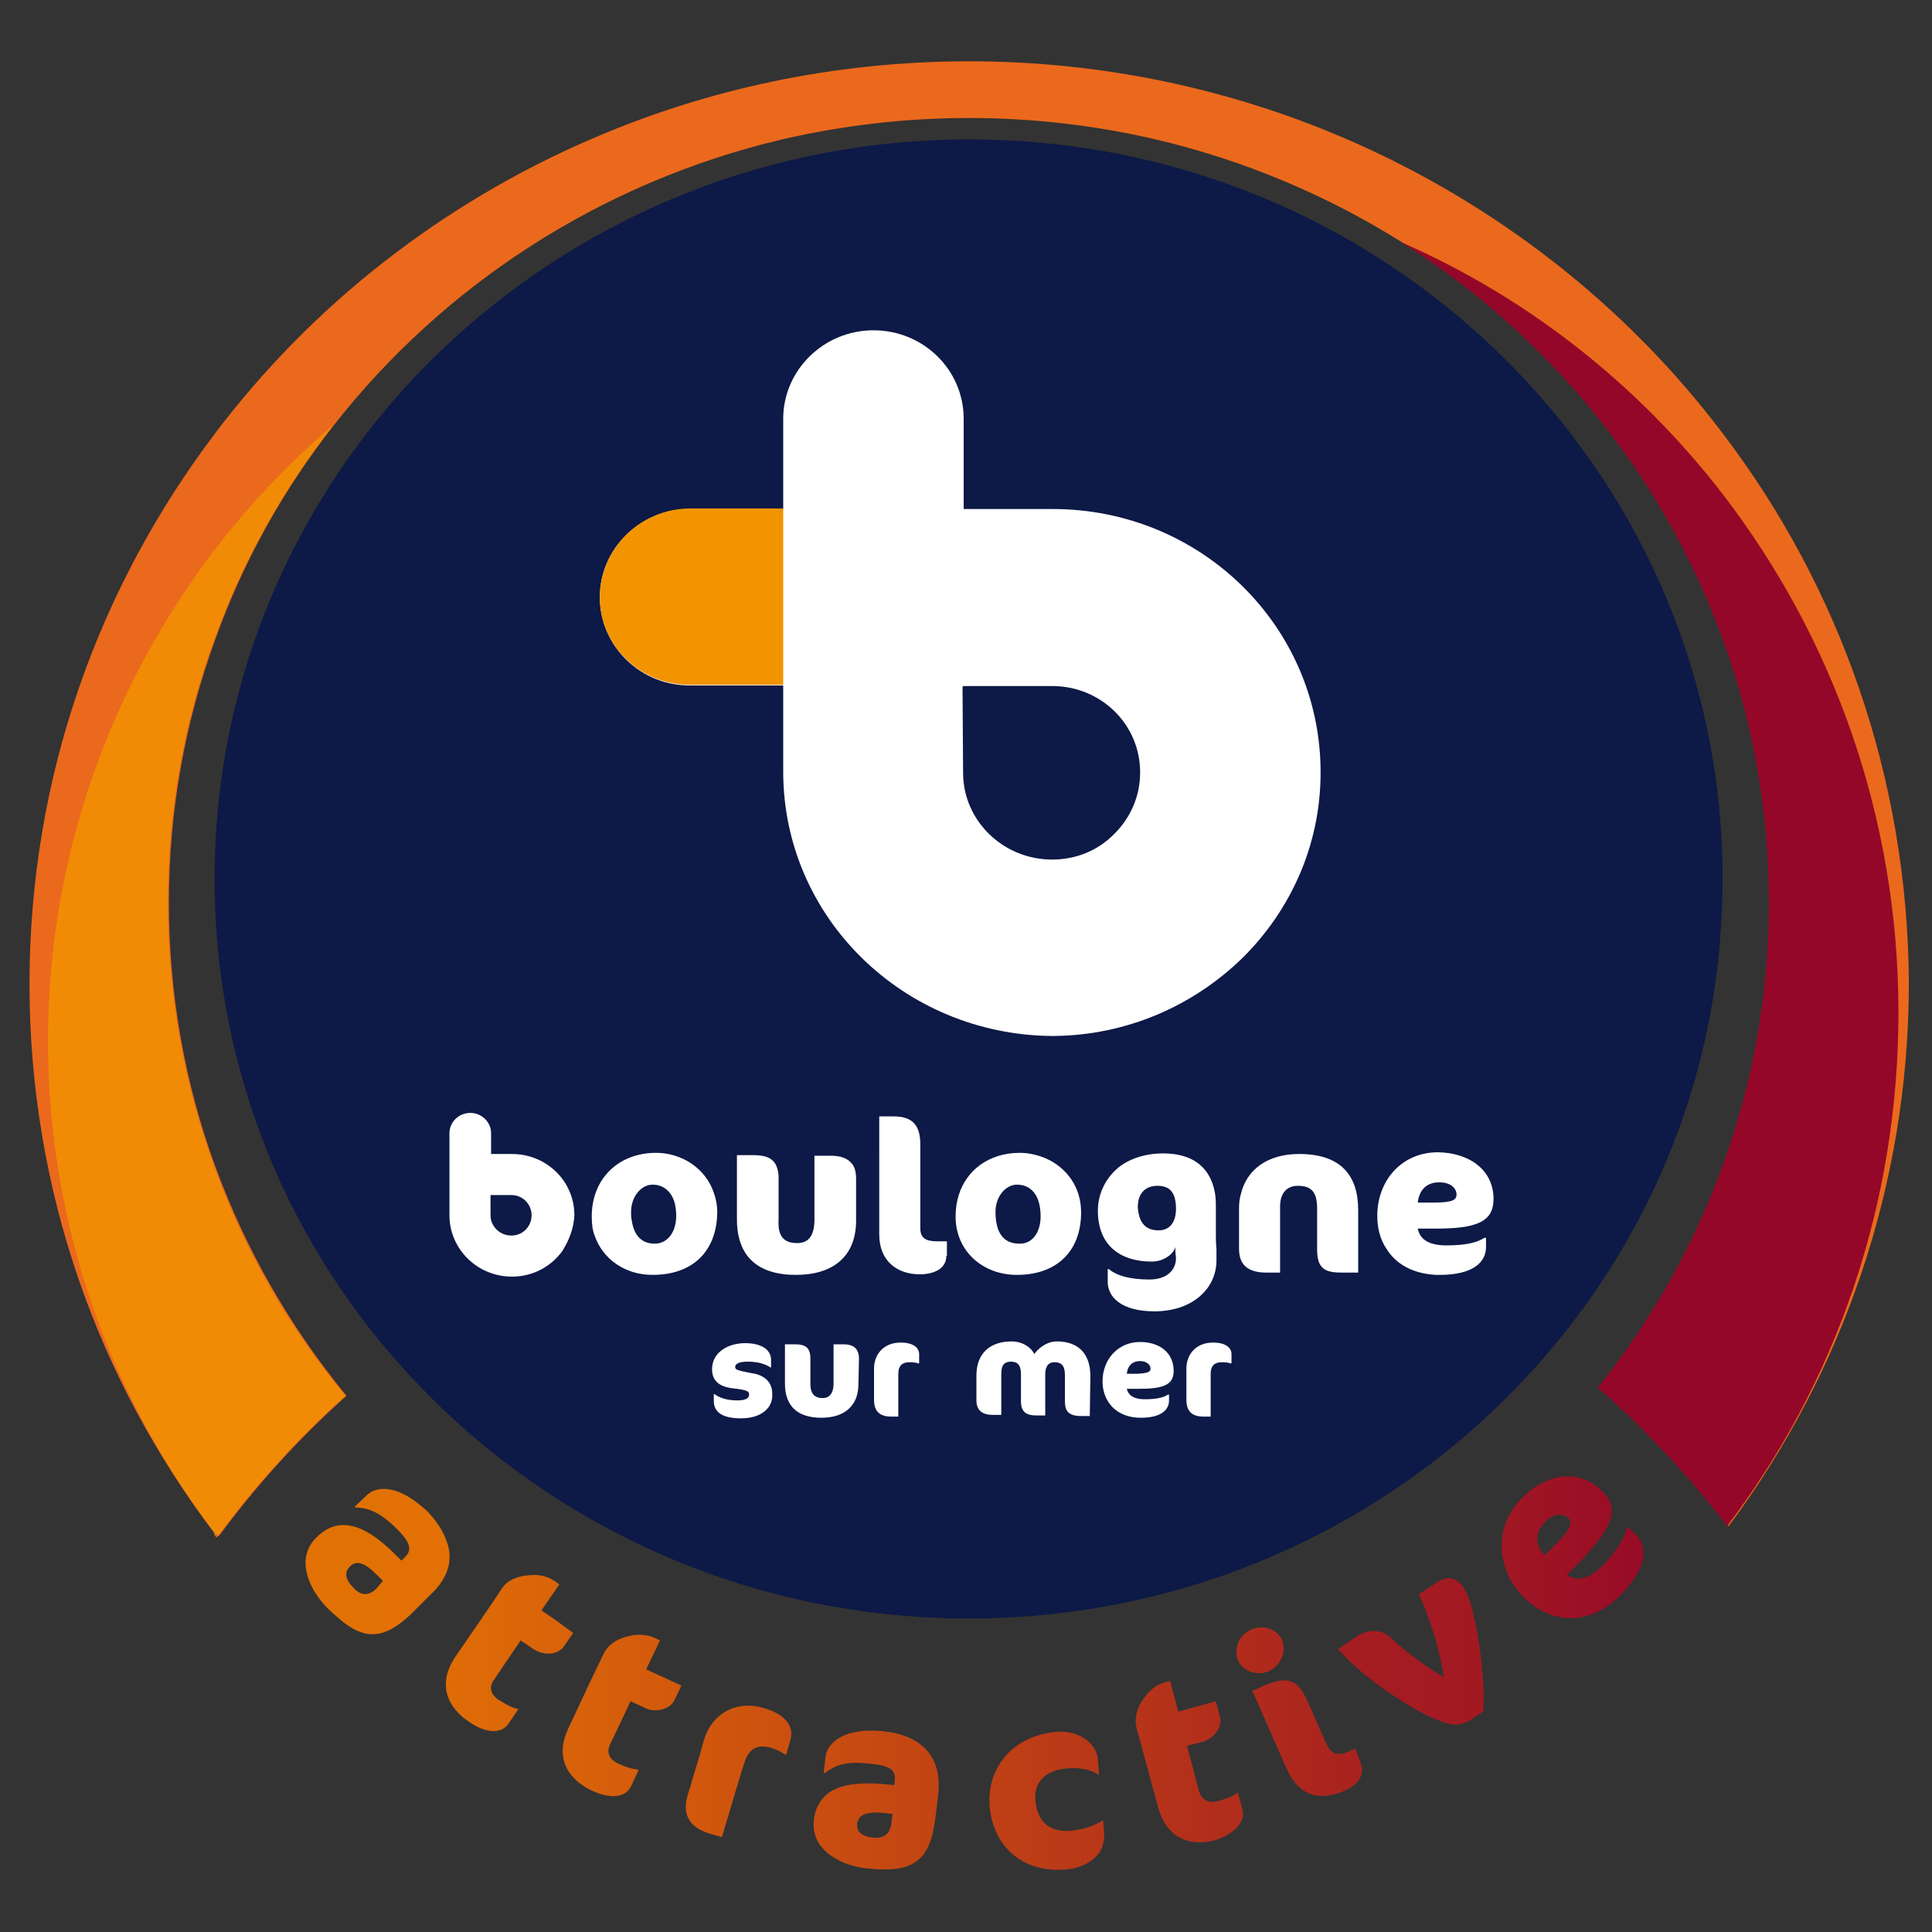 <?xml version="1.0" encoding="utf-8"?>
<!-- Generator: Adobe Illustrator 26.3.1, SVG Export Plug-In . SVG Version: 6.00 Build 0)  -->
<svg version="1.1" id="Calque_2_00000037677005092904377620000010600946099986118282_"
	 xmlns="http://www.w3.org/2000/svg" xmlns:xlink="http://www.w3.org/1999/xlink" x="0px" y="0px" viewBox="0 0 334 334"
	 style="enable-background:new 0 0 334 334;" xml:space="preserve">
<rect x="0" y="0" width="334" height="334" fill="#333333" stroke="none"/>
<style type="text/css">
	.st0{fill:url(#SVGID_1_);}
	.st1{fill:url(#SVGID_00000106112766431392815080000008387131100635480474_);}
	.st2{fill:url(#SVGID_00000017505755864823022790000016414935166654415747_);}
	.st3{fill:url(#SVGID_00000103944894139555098950000015451050579944569534_);}
	.st4{fill:url(#SVGID_00000096018879144984822320000011734543054260605077_);}
	.st5{fill:url(#SVGID_00000129884875735092201310000002246746093119657627_);}
	.st6{fill:url(#SVGID_00000064344479845606346950000006217618401550240394_);}
	.st7{fill:#0D1946;}
	.st8{fill:#EB691C;}
	.st9{fill:#950728;}
	.st10{opacity:0.8;fill:#F29400;enable-background:new    ;}
	.st11{fill:url(#SVGID_00000040574811613269681960000010037772579563566759_);}
	.st12{fill:url(#SVGID_00000063635175866847175040000015118929177719114657_);}
	.st13{fill:url(#SVGID_00000080889606696033243330000009296161882112044460_);}
	.st14{fill:url(#SVGID_00000107563948204266629080000005112176060157877661_);}
	.st15{fill:#FFFFFF;}
	.st16{fill:#F29400;}
</style>
<g>
	<g>
		
			<linearGradient id="SVGID_1_" gradientUnits="userSpaceOnUse" x1="36.298" y1="690.515" x2="292.732" y2="690.515" gradientTransform="matrix(1 0 0 1 0 -394)">
			<stop  offset="0" style="stop-color:#EE7F00"/>
			<stop  offset="1" style="stop-color:#950728"/>
		</linearGradient>
		<path class="st0" d="M111.7,288.6l2.4-5l-0.8-0.4c-1.5-0.7-3.1-0.7-4.4-0.4c-1.9,0.4-3.7,1.3-4.6,3.2l-2.3,4.8l-3.7,7.9
			c-2.7,5.6,0.4,9.1,3.9,10.8c3.8,1.8,6.1,1,6.9-0.7l1.3-2.8l-0.2-0.1c-0.9-0.1-1.8-0.3-3.5-1.1c-1.4-0.7-1.9-1.9-1.2-3.3l2.9-6.1
			l0.6-1.3l2.6,1.2c1.6,0.8,4.2,0.3,5-1.4l1.2-2.5L111.7,288.6z"/>
		
			<linearGradient id="SVGID_00000008109549054425090800000013558574303530708864_" gradientUnits="userSpaceOnUse" x1="36.298" y1="700.187" x2="292.732" y2="700.187" gradientTransform="matrix(1 0 0 1 0 -394)">
			<stop  offset="0" style="stop-color:#EE7F00"/>
			<stop  offset="1" style="stop-color:#950728"/>
		</linearGradient>
		<path style="fill:url(#SVGID_00000008109549054425090800000013558574303530708864_);" d="M132.1,295.3c-5-1.5-9.1,1.1-10.4,5.5
			l-0.7,2.5l-2.1,7c-1.1,3.6,0.5,5.7,3.8,6.7l2.1,0.6l3.2-10.7l0.7-2.2c0.8-2.6,2.5-3.1,4.4-2.6c1,0.3,1.7,0.6,2.6,1.2l0.2,0.1
			l0.8-2.8C137.2,298.5,135.9,296.4,132.1,295.3z"/>
		<g>
			
				<linearGradient id="SVGID_00000121256544444177461450000003307332754455045509_" gradientUnits="userSpaceOnUse" x1="36.298" y1="705.131" x2="292.732" y2="705.131" gradientTransform="matrix(1 0 0 1 0 -394)">
				<stop  offset="0" style="stop-color:#EE7F00"/>
				<stop  offset="1" style="stop-color:#950728"/>
			</linearGradient>
			<path style="fill:url(#SVGID_00000121256544444177461450000003307332754455045509_);" d="M152.8,299.3c-6.6-0.7-9.8,1.8-10.1,4.5
				l-0.3,2.7h0.2c1.8-1.3,3.5-2.1,7.8-1.6c3.1,0.3,4.5,0.9,4.3,2.8l-0.1,0.9l-1.1-0.1c-6.8-0.7-10.6,0.5-12.1,3.7
				c-0.4,0.7-0.6,1.6-0.7,2.5c-0.4,3.4,1.8,5.7,4.5,7c1.4,0.7,3,1.1,4.5,1.3c4.1,0.4,6.8,0.2,8.7-1.2c1.3-0.9,2.1-2.3,2.7-4.3
				c0.3-1.1,0.5-2.4,0.7-3.9l0.4-3.5C162.9,303.6,159.2,300,152.8,299.3z M154.1,315.2c0,0.3-0.1,0.6-0.2,0.8
				c-0.4,1.4-1.6,1.8-2.8,1.7c-2.2-0.2-3.1-1.1-2.9-2.5c0-0.2,0.1-0.4,0.2-0.6c0.4-1,1.8-1.4,4.3-1.2l1.6,0.2L154.1,315.2z"/>
		</g>
		
			<linearGradient id="SVGID_00000102529857770727266930000006879111479538397096_" gradientUnits="userSpaceOnUse" x1="36.298" y1="705.262" x2="292.732" y2="705.262" gradientTransform="matrix(1 0 0 1 0 -394)">
			<stop  offset="0" style="stop-color:#EE7F00"/>
			<stop  offset="1" style="stop-color:#950728"/>
		</linearGradient>
		<path style="fill:url(#SVGID_00000102529857770727266930000006879111479538397096_);" d="M190.9,317l-0.2-2.3h-0.1
			c-1.3,0.9-3,1.5-5.4,1.8c-3.5,0.3-5.8-1.3-6.2-5.2c-0.3-3.2,1.7-5.3,5.6-5.6c2.2-0.2,4.5,0.4,5.2,1.1h0.2l-0.2-2.7
			c-0.3-2.9-3.5-5-7.1-4.7c-8.1,0.7-12.2,6.7-11.6,13.1c0.3,2.8,1.3,5.2,2.9,7c0.3,0.3,0.6,0.7,1,1c2.3,2,5.5,3,9.2,2.7
			c2.7-0.2,4.8-1.4,6-3.1C190.7,319.1,190.9,318.1,190.9,317L190.9,317z"/>
		
			<linearGradient id="SVGID_00000171702399310006554730000002912038538989010606_" gradientUnits="userSpaceOnUse" x1="36.298" y1="698.497" x2="292.732" y2="698.497" gradientTransform="matrix(1 0 0 1 0 -394)">
			<stop  offset="0" style="stop-color:#EE7F00"/>
			<stop  offset="1" style="stop-color:#950728"/>
		</linearGradient>
		<path style="fill:url(#SVGID_00000171702399310006554730000002912038538989010606_);" d="M214.8,312.8l-0.8-2.9l-0.2,0.1
			c-0.7,0.5-1.5,0.9-3.4,1.4c-0.8,0.2-1.5,0.1-2-0.2c-0.5-0.3-0.9-0.8-1.1-1.5l-2.1-7.9l2.8-0.7c1.7-0.5,3.4-2.4,2.9-4.3l-0.7-2.7
			l-6.5,1.8l-1.4-5.3l-0.8,0.2c-1.6,0.4-2.8,1.5-3.6,2.6c-1.2,1.5-1.9,3.4-1.4,5.4l3.7,13.6c0.2,0.7,0.4,1.3,0.7,1.9
			c2,4.3,6,4.7,9.3,3.8C213.9,316.8,215.3,314.7,214.8,312.8z"/>
		<g>
			
				<linearGradient id="SVGID_00000005225647071058339400000007061115392665244576_" gradientUnits="userSpaceOnUse" x1="36.298" y1="694.441" x2="292.732" y2="694.441" gradientTransform="matrix(1 0 0 1 0 -394)">
				<stop  offset="0" style="stop-color:#EE7F00"/>
				<stop  offset="1" style="stop-color:#950728"/>
			</linearGradient>
			<path style="fill:url(#SVGID_00000005225647071058339400000007061115392665244576_);" d="M234.3,302.3l-0.9,0.4
				c-2,0.9-3.2,0.7-4-1.1l-0.4-0.8l-3-6.8c-1.7-3.8-3.5-4.3-7.7-2.5l-1.8,0.8l5.5,12.5l0.5,1.1c2.2,4.9,6,5.4,9.9,3.7
				c2.3-1,3.8-2.7,2.7-5.2L234.3,302.3z"/>
			
				<linearGradient id="SVGID_00000043430357459420116580000009756995125288837567_" gradientUnits="userSpaceOnUse" x1="36.298" y1="679.246" x2="292.732" y2="679.246" gradientTransform="matrix(1 0 0 1 0 -394)">
				<stop  offset="0" style="stop-color:#EE7F00"/>
				<stop  offset="1" style="stop-color:#950728"/>
			</linearGradient>
			<path style="fill:url(#SVGID_00000043430357459420116580000009756995125288837567_);" d="M221.7,283.6c-0.4-0.9-1.1-1.5-1.9-1.9
				c-1-0.5-2.3-0.5-3.5,0c-1,0.5-1.8,1.2-2.2,2.2c-0.4,1-0.5,2.1-0.1,3.1c0.9,2,3.3,2.8,5.4,1.9
				C221.4,287.9,222.4,285.6,221.7,283.6z"/>
		</g>
		<path class="st7" d="M37,151.9L37,151.9L37,151.9L37,151.9z"/>
		<path class="st8" d="M37.6,265.6c-0.2-0.2-0.4-0.5-0.6-0.7v0.3c0.1,0.2,0.3,0.4,0.4,0.6C37.5,265.8,37.5,265.7,37.6,265.6z"/>
		<g>
			<path class="st8" d="M297.8,74.9c-16.7-22.1-39.2-39.7-65.1-50.9c-20-8.6-42-13.4-65.2-13.4s-45.3,4.8-65.2,13.4
				c-26,11.2-48.4,28.8-65.1,50.9C17,101.6,5.1,134.4,5.1,170.1c0,35.7,11.9,68.6,32.1,95.1v-0.3c0.2,0.2,0.4,0.5,0.6,0.7
				c6.5-8.8,13.9-17,22.1-24.3c-9.7-11.8-17.4-25.2-22.7-39.7c-5.2-14.2-8-29.6-8-45.5c0-16,2.8-31.3,8-45.5
				C42,97.1,49,84.6,57.8,73.4c19-24.2,46.1-41.9,77.4-49.3c10.4-2.4,21.2-3.7,32.3-3.7s22,1.3,32.3,3.7
				c15.3,3.6,29.7,9.7,42.6,17.8C268,58,287.7,82.1,298,110.5c5.2,14.2,8,29.6,8,45.5c0,16-2.8,31.3-8,45.5c-1,2.9-2.2,5.7-3.4,8.5
				c-4.8,10.8-10.9,20.8-18.2,29.9c1.9,1.6,3.7,3.3,5.5,5c5.8,5.6,11.2,11.6,16.1,17.9c0.3,0.3,0.5,0.7,0.8,1c0,0,0,0,0,0.1l0,0l0,0
				c19.6-26.3,31.2-58.8,31.2-94C329.8,134.4,318,101.4,297.8,74.9z"/>
			<path class="st9" d="M297.8,85.4c-14.6-18.9-33.6-33.9-55.5-43.5c25.5,16.1,45.2,40.2,55.5,68.6c5.2,14.2,8,29.6,8,45.5
				c0,16-2.8,31.3-8,45.5c-1,2.9-2.2,5.7-3.4,8.5c-4.8,10.8-10.9,20.8-18.2,29.9c1.9,1.6,3.7,3.3,5.5,5c5.8,5.6,11.2,11.6,16.1,17.9
				c0.3,0.3,0.5,0.7,0.8,1c18.6-24.5,29.6-55.3,29.6-88.8C328.2,141.2,316.8,110.1,297.8,85.4z"/>
			<path class="st10" d="M37,201.6c-5.2-14.2-8-29.6-8-45.5c0-16,2.8-31.3,8-45.5c4.9-13.5,11.9-26,20.7-37.2
				C50,80,43.1,87.2,37,95.2c-18,23.7-28.7,53-28.7,84.8S19,241.2,37,264.9c0.2,0.2,0.4,0.5,0.6,0.7c6.5-8.8,13.9-17,22.1-24.3
				C50,229.6,42.2,216.2,37,201.6z"/>
		</g>
		
			<linearGradient id="SVGID_00000056391317640203410250000018160766982008733629_" gradientUnits="userSpaceOnUse" x1="-239.492" y1="663.91" x2="2272.21" y2="663.91" gradientTransform="matrix(1 0 0 1 0 -394)">
			<stop  offset="0" style="stop-color:#EE7F00"/>
			<stop  offset="1" style="stop-color:#8C0825"/>
		</linearGradient>
		<path style="fill:url(#SVGID_00000056391317640203410250000018160766982008733629_);" d="M77.2,266.4L77.2,266.4
			c-0.6-1.7-1.7-3.4-3.2-5c-0.5-0.5-1-0.9-1.5-1.3c-4-3.3-7.5-3.3-9.2-1.5l-2,1.9l0.1,0.1c2.2,0.1,4,0.6,7.1,3.6
			c2.2,2.2,2.9,3.6,1.6,4.9l-0.7,0.7l-0.8-0.8c-5.9-6-10.3-6.8-13.9-3.2c-3.7,3.6-1.3,8.9,1.8,12.1c0.8,0.8,1.5,1.4,2.2,2
			c4.1,3.5,7.3,3.5,11.4,0c0.6-0.5,1.1-1,1.7-1.6l2.5-2.5C77.6,272.8,78.4,269.5,77.2,266.4z M65.1,274.6c-1.5,1.5-2.8,1.1-3.9,0
			c-1.6-1.6-1.7-2.8-0.7-3.8c1.1-1.1,2.5-0.7,4.6,1.4l1.1,1.1L65.1,274.6z"/>
		
			<linearGradient id="SVGID_00000011714762061376288230000011791860022939433882_" gradientUnits="userSpaceOnUse" x1="36.298" y1="679.72" x2="292.732" y2="679.72" gradientTransform="matrix(1 0 0 1 0 -394)">
			<stop  offset="0" style="stop-color:#EE7F00"/>
			<stop  offset="1" style="stop-color:#950728"/>
		</linearGradient>
		<path style="fill:url(#SVGID_00000011714762061376288230000011791860022939433882_);" d="M95.8,279.9l-2.2-1.5l3.1-4.5l-0.7-0.5
			c-1.4-1-3-1.2-4.3-1.1c-1.9,0.1-3.9,0.7-5,2.4l-0.9,1.4l-2.6,3.8l-4.4,6.4c-3.5,5.1-1.1,9.1,2.2,11.3c3.4,2.4,5.9,1.9,6.9,0.4
			l1.7-2.5l-0.2-0.1c-0.9-0.2-1.7-0.6-3.3-1.6c-1.3-0.9-1.6-2.2-0.7-3.4l4.6-6.8l2.4,1.6c0.9,0.6,2.2,0.8,3.3,0.6
			c0.7-0.2,1.4-0.6,1.8-1.2l1.6-2.3L95.8,279.9z"/>
		
			<linearGradient id="SVGID_00000144327246477559970340000010199150546516949381_" gradientUnits="userSpaceOnUse" x1="-316.479" y1="679.442" x2="355.689" y2="679.442" gradientTransform="matrix(1 0 0 1 0 -394)">
			<stop  offset="0" style="stop-color:#EE7F00"/>
			<stop  offset="1" style="stop-color:#950728"/>
		</linearGradient>
		<path style="fill:url(#SVGID_00000144327246477559970340000010199150546516949381_);" d="M255.1,280.6L255.1,280.6
			c-0.1-0.2-0.1-0.5-0.2-0.7c-0.1-0.3-0.2-0.7-0.2-1c-0.4-1.6-0.9-3.3-1.8-4.6c-1.1-1.6-2.7-1.9-4.4-0.8l-3.2,2.1
			c0.6,1.3,1.2,2.8,1.7,4.3c0.8,2.2,1.5,4.4,1.9,6.4c0.3,1.4,0.6,2.6,0.7,3.6c-0.7-0.4-1.7-1-2.8-1.7c-2.1-1.5-4.8-3.5-6.5-5.2
			c-1-1-3.4-1.6-5.6-0.2l-3.4,2.3c2.5,2.8,5.9,5.6,9.4,7.9c2.7,1.8,5.4,3.4,7.7,4.3c2.3,1,4,1.3,6.2-0.2l1.8-1.2
			C256.8,292.3,256,285.3,255.1,280.6z"/>
		<g>
			
				<linearGradient id="SVGID_00000129194298941968706860000008366504859529364116_" gradientUnits="userSpaceOnUse" x1="36.298" y1="661.434" x2="292.732" y2="661.434" gradientTransform="matrix(1 0 0 1 0 -394)">
				<stop  offset="0" style="stop-color:#EE7F00"/>
				<stop  offset="1" style="stop-color:#950728"/>
			</linearGradient>
			<path style="fill:url(#SVGID_00000129194298941968706860000008366504859529364116_);" d="M282.7,265.2l-1.3-1.2l-0.2,0.2
				c-0.3,1.5-1.4,3.6-4,6.3c-2.3,2.4-4.4,3-6.3,1.8l2.4-2.5c5.4-5.7,6.9-9,3.6-12.1c-0.6-0.6-1.2-1-1.8-1.4
				c-3.9-2.2-8.6-0.9-12.2,2.9c-4.1,4.3-4.2,10.1-1.3,14.7c0.6,0.9,1.3,1.8,2.1,2.5c4.5,4.3,11.2,4.9,16.7-0.9
				C285,270.7,284.8,267.2,282.7,265.2z M267,268.9c-0.2-0.3-0.4-0.6-0.6-0.8c-0.9-1.5-1-3.2,0.6-4.9c1.5-1.6,3-1.6,3.9-0.9
				c0.1,0,0.1,0.1,0.2,0.1c0.7,0.7,0.7,1.6-1.9,4.3L267,268.9z"/>
		</g>
		<g>
			<path class="st15" d="M158.9,212.3v-12.1v-2.4c0-3.4-1.5-4.8-4.6-4.8h-2.5v7.8v12.6c0,4.7,3.2,6.9,7,6.9c2.2,0,4.6-0.8,4.6-3.2
				v-2.4h-1.6C160.1,214.6,158.9,214.1,158.9,212.3z"/>
			<path class="st15" d="M155.6,232.1c-2.9,0-4.6,2-4.6,4.5v5.4c0,2.1,1.1,2.9,3,2.9h1.2v-7.4c0-1.5,0.8-2,1.9-2c0.6,0,1,0,1.5,0.2
				h0.1v-1.6C158.8,232.9,157.8,232.1,155.6,232.1z"/>
			<path class="st15" d="M88.4,199.4h-3.6v-3.6c0-1.9-1.6-3.5-3.6-3.5s-3.6,1.6-3.6,3.5v14.2c0,5.8,4.8,10.6,10.8,10.6
				c0.1,0,0.2,0,0.3,0c3.5-0.1,6.5-1.8,8.4-4.4c1.3-1.7,2-3.9,2-6.2C99.2,204.2,94.4,199.4,88.4,199.4z M88.4,213.6
				c-2,0-3.6-1.6-3.6-3.5v-3.5h3.6c2,0,3.5,1.5,3.5,3.5C91.9,211.9,90.4,213.6,88.4,213.6z"/>
			<path class="st15" d="M186.9,209.7c0-4.4-2.5-7.8-6-9.3c-1.4-0.6-3-1-4.6-1c-1.4,0-2.7,0.2-3.9,0.6c-4.3,1.4-7.2,5.2-7.2,10.4
				c0,5.9,4.7,10.1,10.6,10.1C182.8,220.4,186.9,216.3,186.9,209.7z M172.2,209.6c0-2.7,1.8-4.7,3.7-4.7c2.4,0,4.1,1.9,4.1,5.5
				c0,2.8-1.5,4.8-3.7,4.8C173.7,215.1,172.2,213.3,172.2,209.6z"/>
			<path class="st15" d="M130.2,237.3c-2.6-0.4-2.9-0.6-2.9-1.1s0.5-0.9,2.2-0.9s3,0.4,3.9,1h0.1v-1.2c0-1.8-1.7-2.9-4.5-2.9
				c-2.9,0-5.7,1.5-5.7,4.5c0,2,1.2,3,3.5,3.3c2.6,0.4,2.9,0.6,2.9,1.1c0,0.6-0.5,1-2.1,1c-1.8,0-3-0.5-3.9-1.1h-0.1v1.2
				c0,1.8,1.2,3,4.7,3s5.6-1.7,5.6-4.3C133.7,238.8,132.2,237.7,130.2,237.3z"/>
			<path class="st15" d="M181.9,179.1c12.8-0.1,24.4-5.2,32.7-13.5c8.3-8.2,13.5-19.6,13.5-32v-0.1c0-25.2-20.7-45.5-46.3-45.5
				h-15.4V72.3c0-8.4-7-15.3-15.6-15.3s-15.6,6.8-15.6,15.3v15.6h-16.2c-8.6,0.1-15.5,7-15.5,15.4s7.1,15.2,15.7,15.1h16v14.9
				c0,25.1,20.8,45.6,46.4,45.6h0.3L181.9,179.1L181.9,179.1z M166.4,133.7l-0.1-15.1h0.1v-0.1h15.4c8.4,0,15.2,6.6,15.2,14.9v0.1
				l0,0c0,4.1-1.7,7.8-4.4,10.5c-2.8,2.8-6.6,4.5-10.8,4.5l0,0h-0.1C173.4,148.6,166.6,141.9,166.4,133.7z"/>
			<path class="st15" d="M123.2,206.3c-1.5-4.2-5.6-6.9-10-6.9c-6.4,0-11.1,4.4-11.1,11c0,1.2,0.2,2.3,0.5,3.3
				c1.4,4.1,5.4,6.8,10,6.8c7.1,0,11.1-4.2,11.1-10.8C123.9,208.4,123.7,207.3,123.2,206.3z M113.2,215.1c-2.2,0-3.6-1.3-4-4.1
				c-0.1-0.4-0.1-0.9-0.1-1.4c0-2.7,1.8-4.7,3.7-4.7s3.3,1.2,3.8,3.5c0.1,0.6,0.2,1.3,0.2,2C116.9,213.1,115.4,215.1,113.2,215.1z"
				/>
			<path class="st15" d="M182.6,232.2c-1.8,0-3.3,1.2-3.9,2.2c-0.4-1-1.9-2.2-3.9-2.2c-4,0-6.1,2.3-6.1,5.9v4.3
				c0,1.6,0.9,2.5,2.8,2.5h1.5v-7.1c0-1.5,0.5-2.1,1.7-2.1c1.1,0,1.7,0.6,1.7,2.1v4.7c0,1.9,0.9,2.5,2.7,2.5h1.5v-7.1
				c0-1.2,0.4-2.1,1.6-2.1c1.3,0,1.8,0.6,1.8,2.2v4.6c0,1.5,0.5,2.5,2.8,2.5h1.5v-6.7C188.4,234.3,186.2,232.2,182.6,232.2z"/>
			<path class="st15" d="M134.4,203.4c-0.2-2.6-1.5-3.6-4.4-3.6h-2.8v5.3v5.8c0,6.4,3.6,9.6,10.2,9.6c6.3,0,10.4-3,10.4-9.4v-7.1
				c0-1.2-0.3-2-0.7-2.7c-0.7-1-2-1.4-3.7-1.4h-2.8v2.4v8.6c0,3.2-1.3,4.1-3,4.1c-1.9,0-3.3-0.9-3.3-3.9v-7.1
				C134.4,203.8,134.4,203.7,134.4,203.4z"/>
			<path class="st15" d="M145.8,232.4h-1.7v6.8c0,1.9-0.8,2.5-1.9,2.5c-1.2,0-2.1-0.6-2.1-2.4v-4.4c0-1.9-0.8-2.5-2.7-2.5h-1.7v6.8
				c0,3.9,2.2,5.9,6.3,5.9c3.9,0,6.4-1.8,6.4-5.8v-4.4C148.4,233.2,147.6,232.4,145.8,232.4z"/>
			<path class="st15" d="M224.7,199.3c-5.5,0-9.2,2.7-10.1,7c-0.2,0.8-0.3,1.6-0.3,2.4v7c0,2.9,1.7,4.1,4.7,4.1h2.4v-11.2
				c0-0.1,0-0.1,0-0.2c0.1-2.3,1.2-3.6,3.1-3.6c2.4,0,3.3,1.2,3.3,3.9v2v5c0,3.1,1,4.1,4.1,4.1h3v-6.2v-4.7
				C234.8,203.1,231.8,199.3,224.7,199.3z"/>
			<path class="st15" d="M238.3,210.3c0,2.1,0.5,4.1,1.6,5.7c1.6,2.6,4.5,4.3,8.6,4.5c0.2,0,0.4,0,0.6,0c5.8,0,8-2.3,8-4.8v-1.7
				h-0.3c-1.1,0.8-3.2,1.3-6.5,1.3c-2.9,0-4.6-1-5-2.9h3.1c6.9,0,10-1.1,10-5.1c0-5.1-4.2-8-9.5-8
				C242.4,199.3,238.3,204.3,238.3,210.3z M251.8,206.6c0,0.9-0.6,1.4-3.9,1.4h-2.8c0.2-1.9,1.2-3.5,3.7-3.5
				C250.8,204.4,251.8,205.6,251.8,206.6z"/>
			<path class="st15" d="M209.6,232.1c-2.9,0-4.6,2-4.6,4.5v5.4c0,2.1,1.2,2.9,3,2.9h1.2v-7.4c0-1.5,0.8-2,1.9-2c0.6,0,1,0,1.5,0.2
				h0.1v-1.6C212.8,232.9,211.8,232.1,209.6,232.1z"/>
			<path class="st15" d="M202.8,237.1c0-3.1-2.6-5-5.8-5c-3.9,0-6.5,3.1-6.5,6.8c0,3.4,2.3,6.3,6.6,6.3c3.6,0,4.9-1.4,4.9-3v-1h-0.2
				c-0.7,0.5-2,0.8-4,0.8c-1.8,0-2.8-0.6-3.1-1.8h1.9C200.9,240.2,202.8,239.6,202.8,237.1z M194.7,237.4c0.1-1.2,0.8-2.2,2.3-2.2
				c1.3,0,1.8,0.7,1.8,1.3c0,0.5-0.4,0.9-2.4,0.9L194.7,237.4L194.7,237.4z"/>
			<path class="st15" d="M199.2,217.9c2,0,3.7-1.2,4.1-2.5v0.7c0,0.4,0.1,0.8,0.1,1.2c0,2.1-1.6,3.7-4.6,3.7c-3.3,0-5.7-0.6-7-1.8
				h-0.2v2.2c0,2.6,2.3,5.1,8.1,5.1c6.5,0,10.7-3.9,10.7-8.8c0-0.7,0-1.4,0-2c0-1-0.1-1.7-0.1-2.2v-5.3c0-1.2-0.1-2.2-0.4-3.2
				c-1-3.6-3.8-5.8-8.7-5.8c-3.2,0-5.8,0.9-7.7,2.4c-2.3,1.8-3.6,4.5-3.6,7.5C189.8,215.4,193.9,217.9,199.2,217.9z M200.2,204.8
				c2.1,0,3.2,1.1,3.2,4c0,2.3-1.1,3.7-3,3.7c-2.1,0-3.5-1.1-3.5-4.1C196.9,206.3,198.1,204.8,200.2,204.8z"/>
			<path class="st7" d="M217.2,33.7c-15.3-6.2-32.1-9.6-49.7-9.6c-34.4,0-65.7,13.1-89,34.4C53,81.8,37.1,115.1,37.1,151.9v0.1
				c0,19.1,4.3,37.2,11.9,53.5c5,10.5,11.3,20.3,18.9,29c23.9,27.7,59.6,45.3,99.6,45.3c40.5,0,76.7-18.1,100.6-46.5
				c15.7-18.6,26.1-41.7,28.9-67c0.5-4.7,0.8-9.5,0.8-14.4C297.8,98.6,264.5,52.9,217.2,33.7z"/>
			<path class="st15" d="M97.2,216.3c-1.9,2.6-4.9,4.3-8.4,4.4c-0.1,0-0.2,0-0.3,0c-6,0-10.8-4.8-10.8-10.6v-14.2
				c0-1.9,1.6-3.5,3.6-3.5s3.6,1.6,3.6,3.5v3.6h3.6c6,0,10.8,4.7,10.8,10.6C99.2,212.3,98.4,214.4,97.2,216.3z M112.8,220.4
				c-4.7,0-8.6-2.7-10-6.8c-0.4-1-0.5-2.1-0.5-3.3c0-6.6,4.7-11,11.1-11c4.5,0,8.6,2.7,10,6.9c0.4,1.1,0.6,2.2,0.6,3.4
				C123.9,216.3,119.8,220.4,112.8,220.4z M128.1,245.2c-3.4,0-4.7-1.2-4.7-3v-1.2h0.1c0.8,0.6,2.1,1.1,3.9,1.1c1.6,0,2.1-0.4,2.1-1
				s-0.3-0.8-2.9-1.1c-2.3-0.3-3.5-1.3-3.5-3.3c0-3,2.9-4.5,5.7-4.5s4.5,1.1,4.5,2.9v1.3h-0.1c-0.9-0.6-2.2-1-3.9-1
				c-1.6,0-2.2,0.4-2.2,0.9s0.3,0.6,2.9,1.1c2.1,0.3,3.5,1.5,3.5,3.5C133.7,243.4,131.6,245.2,128.1,245.2z M137.8,214.9
				c1.7,0,3-0.9,3-4.1v-8.6v-2.4h2.8c1.7,0,2.9,0.4,3.7,1.4c0.5,0.6,0.7,1.5,0.7,2.7v7.1c0,6.4-4.2,9.4-10.4,9.4
				c-6.6,0-10.2-3.2-10.2-9.6v-5.8v-5.3h2.8c2.9,0,4.2,0.9,4.4,3.6c0,0.2,0,0.3,0,0.5v7.1C134.4,214.1,135.9,214.9,137.8,214.9z
				 M148.4,239.3c0,3.9-2.6,5.8-6.4,5.8c-4.1,0-6.3-2-6.3-5.9v-6.8h1.7c1.9,0,2.7,0.6,2.7,2.5v4.4c0,1.8,0.9,2.4,2.1,2.4
				c1,0,1.9-0.6,1.9-2.5v-6.8h1.7c1.7,0,2.7,0.7,2.7,2.5L148.4,239.3L148.4,239.3z M135.4,133.4v-14.9h-16
				c-8.6,0.1-15.6-6.7-15.7-15.1c-0.1-8.4,6.9-15.4,15.5-15.4h16.2V72.4c0-8.4,7-15.3,15.6-15.3s15.6,6.8,15.6,15.3v15.6H182
				c25.6,0,46.3,20.3,46.3,45.5v0.1c0,12.5-5.2,23.8-13.5,32c-8.4,8.2-19.9,13.4-32.7,13.5h-0.2
				C156.2,178.9,135.4,158.6,135.4,133.4z M158.8,235.7h-0.1c-0.5-0.2-1-0.2-1.5-0.2c-1.1,0-1.9,0.5-1.9,2v7.4h-1.2
				c-1.9,0-3-0.8-3-2.9v-5.4c0-2.5,1.7-4.5,4.6-4.5c2.2,0,3.2,0.9,3.2,2v1.6H158.8z M163.6,217.1c0,2.4-2.4,3.2-4.6,3.2
				c-3.8,0-7-2.2-7-6.9v-12.6V193h2.5c3.1,0,4.6,1.4,4.6,4.8v2.4v12.1c0,1.8,1,2.3,3,2.3h1.6v2.5H163.6z M165.2,210.3
				c0-5.2,2.9-9,7.2-10.4c1.2-0.4,2.5-0.6,3.9-0.6c1.6,0,3.2,0.4,4.6,1c3.5,1.6,6,4.9,6,9.3c0,6.6-4.1,10.8-11.1,10.8
				C169.9,220.4,165.2,216.3,165.2,210.3z M188.4,244.8h-1.5c-2.3,0-2.8-1-2.8-2.5v-4.6c0-1.6-0.6-2.2-1.8-2.2s-1.6,0.9-1.6,2.1v7.1
				h-1.5c-1.8,0-2.7-0.6-2.7-2.5v-4.7c0-1.5-0.6-2.1-1.7-2.1c-1.2,0-1.7,0.6-1.7,2.1v7.1h-1.5c-1.9,0-2.8-0.9-2.8-2.5v-4.3
				c0-3.6,2.1-5.9,6.1-5.9c2,0,3.5,1.2,3.9,2.2c0.6-0.9,2.1-2.2,3.9-2.2c3.7,0,5.8,2.1,5.8,6L188.4,244.8L188.4,244.8z M193.4,201.8
				c1.9-1.5,4.6-2.4,7.7-2.4c4.9,0,7.7,2.2,8.7,5.8c0.3,1,0.4,2,0.4,3.2v5.3c0,0.5,0,1.2,0.1,2.2c0,0.6,0,1.3,0,2
				c0,4.9-4.2,8.8-10.7,8.8c-5.8,0-8.1-2.5-8.1-5.1v-2.2h0.2c1.3,1.1,3.6,1.8,7,1.8c3,0,4.6-1.6,4.6-3.7c0-0.3-0.1-0.8-0.1-1.2v-0.7
				c-0.4,1.3-2.1,2.5-4.1,2.5c-5.2,0-9.3-2.6-9.3-8.8C189.8,206.3,191.2,203.6,193.4,201.8z M197.9,241.9c2,0,3.3-0.3,4-0.8h0.2v1
				c0,1.6-1.3,3-4.9,3c-4.3,0-6.6-2.9-6.6-6.3c0-3.7,2.6-6.8,6.5-6.8c3.3,0,5.8,1.8,5.8,5c0,2.5-1.9,3.1-6.2,3.1h-1.9
				C195.1,241.3,196.1,241.9,197.9,241.9z M212.8,235.7h-0.1c-0.5-0.2-1-0.2-1.5-0.2c-1.1,0-1.9,0.5-1.9,2v7.4h-1.2
				c-1.9,0-3-0.8-3-2.9v-5.4c0-2.5,1.7-4.5,4.6-4.5c2.2,0,3.2,0.9,3.2,2v1.6H212.8z M234.8,213.8v6.2h-3c-3.1,0-4.1-1-4.1-4.1v-5v-2
				c0-2.7-0.9-3.9-3.3-3.9c-2,0-3.1,1.3-3.1,3.6c0,0.1,0,0.1,0,0.2V220h-2.4c-3,0-4.7-1.2-4.7-4.1v-7c0-0.9,0.1-1.7,0.3-2.4
				c1-4.3,4.6-7,10.1-7c7.2,0,10.2,3.7,10.2,9.7V213.8z M258.2,207.3c0,4-3.1,5.1-10,5.1h-3.1c0.4,2,2.1,2.9,5,2.9
				c3.3,0,5.3-0.5,6.5-1.3h0.3v1.6c0,2.5-2.1,4.8-8,4.8c-0.2,0-0.4,0-0.6,0c-4.1-0.2-7-1.9-8.6-4.5c-1.1-1.6-1.6-3.6-1.6-5.7
				c0-6.1,4.2-11,10.5-11C254.1,199.3,258.2,202.3,258.2,207.3z"/>
			<path class="st7" d="M181.9,148.6L181.9,148.6c4.3,0,8.1-1.7,10.8-4.5c2.7-2.7,4.4-6.4,4.4-10.5l0,0v-0.1
				c0-8.3-6.8-14.9-15.2-14.9h-15.4v0.1h-0.1l0.1,15.1C166.6,141.9,173.4,148.6,181.9,148.6L181.9,148.6z"/>
			<path class="st7" d="M112.8,204.8c-1.9,0-3.7,2-3.7,4.7c0,0.5,0,1,0.1,1.4c0.4,2.8,1.8,4.1,4,4.1s3.7-2,3.7-4.8
				c0-0.8-0.1-1.4-0.2-2C116.2,206.1,114.8,204.8,112.8,204.8z"/>
			<path class="st7" d="M245.1,207.9h2.8c3.3,0,3.9-0.5,3.9-1.4c0-1-0.9-2.1-3-2.1C246.3,204.4,245.3,206.1,245.1,207.9z"/>
			<path class="st7" d="M88.4,206.6h-3.6v3.5c0,1.9,1.6,3.5,3.6,3.5s3.5-1.6,3.5-3.5C91.9,208.2,90.4,206.6,88.4,206.6z"/>
			<path class="st7" d="M200.3,212.7c2,0,3-1.5,3-3.7c0-2.9-1.1-4-3.2-4s-3.4,1.3-3.4,3.7C196.9,211.6,198.2,212.7,200.3,212.7z"/>
			<path class="st7" d="M198.9,236.6c0-0.6-0.6-1.3-1.8-1.3c-1.5,0-2.2,1-2.3,2.2h1.7C198.4,237.4,198.9,237.2,198.9,236.6z"/>
			<path class="st7" d="M179.9,210.3c0-3.6-1.6-5.5-4.1-5.5c-1.9,0-3.7,2-3.7,4.7c0,3.9,1.6,5.5,4.1,5.5
				C178.4,215.1,179.9,213.1,179.9,210.3z"/>
		</g>
		<path class="st16" d="M135.4,87.9h-16.2c-8.6,0.1-15.5,7-15.5,15.4s7.1,15.2,15.7,15.1h16V88.2V87.9z"/>
	</g>
</g>
</svg>
